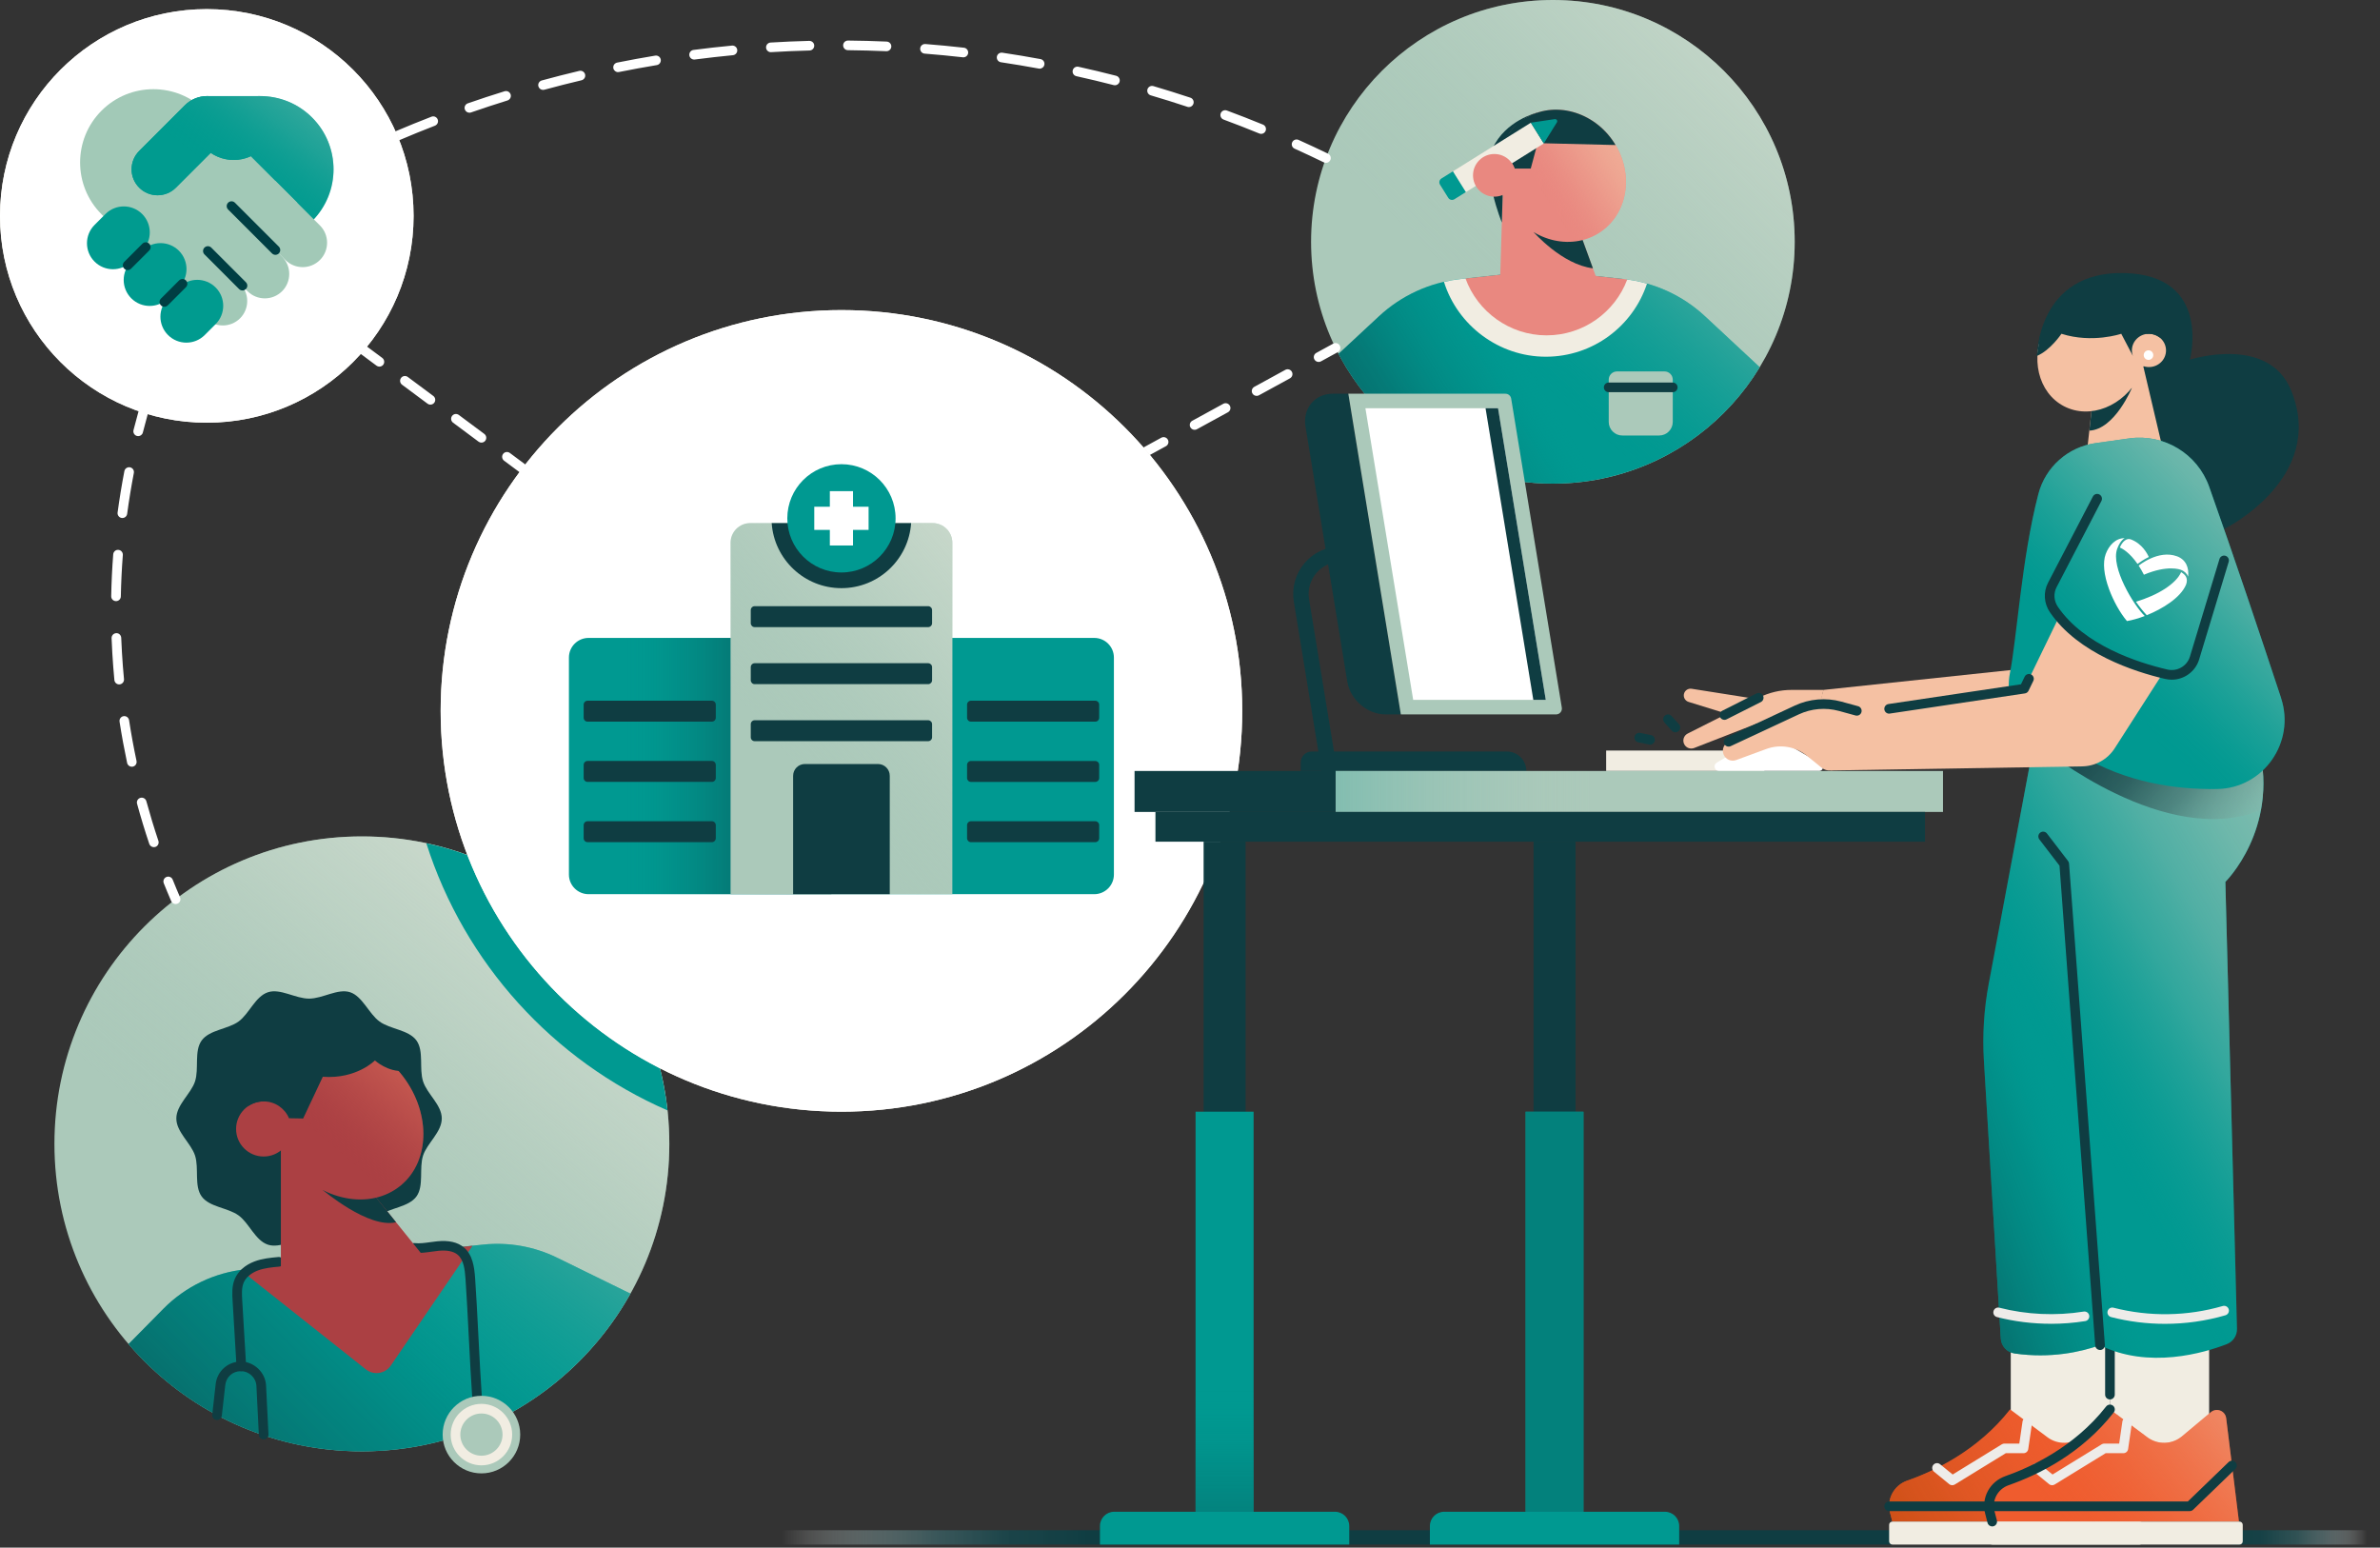 <svg width="426" height="277" viewBox="0 0 426 277" fill="none" xmlns="http://www.w3.org/2000/svg">
<rect x="0" y="0" width="426" height="277" fill="#333333" stroke="none"/>
<g clip-path="url(#clip0_1314_3445)">
<path d="M64.773 259.769C95.165 259.769 119.803 235.131 119.803 204.739C119.803 174.346 95.165 149.708 64.773 149.708C34.38 149.708 9.742 174.346 9.742 204.739C9.742 235.131 34.38 259.769 64.773 259.769Z" fill="#ABC9BA"/>
<path d="M64.773 259.769C95.165 259.769 119.803 235.131 119.803 204.739C119.803 174.346 95.165 149.708 64.773 149.708C34.38 149.708 9.742 174.346 9.742 204.739C9.742 235.131 34.38 259.769 64.773 259.769Z" fill="url(#paint0_linear_1314_3445)"/>
<path d="M79.075 200.19C79.075 202.628 76.447 204.624 75.728 206.821C74.986 209.104 75.918 212.255 74.538 214.153C73.14 216.068 69.845 216.154 67.93 217.546C66.032 218.926 64.939 222.043 62.662 222.785C60.459 223.498 57.757 221.641 55.318 221.641C52.88 221.641 50.177 223.498 47.974 222.785C45.691 222.043 44.604 218.926 42.706 217.546C40.791 216.149 37.49 216.068 36.099 214.153C34.718 212.255 35.65 209.104 34.908 206.821C34.195 204.618 31.561 202.628 31.561 200.19C31.561 197.751 34.189 195.756 34.908 193.559C35.65 191.276 34.718 188.124 36.099 186.227C37.496 184.311 40.791 184.225 42.706 182.834C44.604 181.453 45.697 178.336 47.974 177.594C50.177 176.881 52.88 178.739 55.318 178.739C57.757 178.739 60.459 176.881 62.662 177.594C64.865 178.308 66.032 181.453 67.93 182.834C69.845 184.231 73.146 184.311 74.538 186.227C75.918 188.124 74.986 191.276 75.728 193.559C76.47 195.842 79.075 197.751 79.075 200.19Z" fill="#0F3D42"/>
<path d="M277.954 86.563C301.858 86.563 321.235 67.185 321.235 43.282C321.235 19.378 301.858 0 277.954 0C254.05 0 234.672 19.378 234.672 43.282C234.672 67.185 254.05 86.563 277.954 86.563Z" fill="#ABC9BA"/>
<path d="M277.954 86.563C301.858 86.563 321.235 67.185 321.235 43.282C321.235 19.378 301.858 0 277.954 0C254.05 0 234.672 19.378 234.672 43.282C234.672 67.185 254.05 86.563 277.954 86.563Z" fill="url(#paint1_linear_1314_3445)"/>
<path d="M237.341 29.151C237.214 29.151 237.088 29.123 236.961 29.065C235.247 28.231 233.482 27.403 231.722 26.61C231.285 26.414 231.095 25.902 231.291 25.471C231.486 25.034 231.998 24.844 232.43 25.04C234.207 25.839 235.984 26.673 237.715 27.512C238.14 27.72 238.318 28.237 238.111 28.663C237.962 28.967 237.657 29.146 237.335 29.146L237.341 29.151ZM71.145 25.155C70.811 25.155 70.489 24.959 70.351 24.631C70.161 24.194 70.368 23.688 70.805 23.498C72.933 22.59 75.09 21.715 77.229 20.887C77.672 20.715 78.172 20.933 78.345 21.382C78.517 21.825 78.293 22.325 77.85 22.498C75.734 23.314 73.589 24.188 71.484 25.086C71.375 25.132 71.26 25.155 71.145 25.155ZM225.735 23.958C225.626 23.958 225.517 23.935 225.408 23.895C223.291 23.027 221.135 22.187 219.007 21.399C218.558 21.232 218.334 20.738 218.495 20.289C218.662 19.841 219.156 19.611 219.605 19.783C221.756 20.577 223.93 21.428 226.063 22.302C226.506 22.48 226.713 22.986 226.535 23.429C226.397 23.763 226.075 23.964 225.735 23.964V23.958ZM84.021 20.174C83.665 20.174 83.331 19.95 83.204 19.593C83.049 19.145 83.285 18.65 83.734 18.495C85.902 17.742 88.116 17.011 90.318 16.333C90.773 16.195 91.256 16.448 91.4 16.902C91.543 17.356 91.284 17.839 90.83 17.983C88.651 18.662 86.454 19.381 84.303 20.128C84.211 20.163 84.113 20.174 84.021 20.174ZM212.796 19.162C212.704 19.162 212.612 19.151 212.526 19.116C210.357 18.397 208.149 17.701 205.969 17.063C205.515 16.931 205.251 16.448 205.383 15.993C205.515 15.539 205.998 15.274 206.453 15.412C208.649 16.057 210.875 16.758 213.066 17.483C213.52 17.632 213.762 18.121 213.612 18.576C213.492 18.938 213.158 19.168 212.796 19.168V19.162ZM97.202 16.091C96.823 16.091 96.478 15.838 96.368 15.459C96.242 14.998 96.512 14.527 96.972 14.4C99.192 13.796 101.452 13.216 103.689 12.687C104.155 12.577 104.615 12.865 104.73 13.325C104.839 13.791 104.552 14.251 104.092 14.366C101.878 14.889 99.635 15.464 97.432 16.062C97.358 16.085 97.277 16.091 97.202 16.091ZM199.557 15.263C199.488 15.263 199.413 15.257 199.344 15.234C197.13 14.665 194.882 14.124 192.662 13.636C192.196 13.532 191.903 13.072 192.006 12.606C192.11 12.14 192.57 11.847 193.036 11.95C195.279 12.445 197.544 12.986 199.776 13.561C200.236 13.681 200.518 14.147 200.397 14.613C200.299 15.004 199.948 15.263 199.563 15.263H199.557ZM110.631 12.911C110.228 12.911 109.866 12.629 109.785 12.221C109.693 11.755 109.992 11.301 110.464 11.203C112.724 10.748 115.019 10.329 117.279 9.955C117.75 9.88 118.193 10.196 118.268 10.662C118.343 11.128 118.026 11.577 117.56 11.651C115.312 12.025 113.04 12.439 110.803 12.888C110.746 12.899 110.688 12.905 110.631 12.905V12.911ZM186.083 12.29C186.031 12.29 185.979 12.29 185.928 12.273C183.69 11.858 181.413 11.479 179.153 11.14C178.681 11.071 178.359 10.628 178.428 10.156C178.497 9.685 178.94 9.363 179.406 9.432C181.683 9.771 183.984 10.156 186.244 10.576C186.71 10.662 187.02 11.111 186.934 11.582C186.859 11.996 186.497 12.29 186.089 12.29H186.083ZM124.243 10.656C123.817 10.656 123.444 10.34 123.386 9.903C123.323 9.432 123.656 9 124.128 8.937C126.411 8.638 128.729 8.379 131.018 8.161C131.495 8.115 131.915 8.465 131.961 8.937C132.007 9.414 131.656 9.834 131.184 9.88C128.919 10.099 126.624 10.357 124.358 10.651C124.318 10.651 124.283 10.656 124.243 10.656ZM172.436 10.254C172.401 10.254 172.373 10.254 172.338 10.254C170.066 9.995 167.766 9.777 165.5 9.598C165.023 9.564 164.672 9.144 164.707 8.672C164.741 8.195 165.161 7.844 165.632 7.879C167.916 8.057 170.239 8.281 172.534 8.54C173.005 8.592 173.344 9.023 173.293 9.495C173.241 9.932 172.867 10.26 172.436 10.26V10.254ZM137.982 9.34C137.528 9.34 137.148 8.989 137.119 8.529C137.091 8.051 137.453 7.643 137.93 7.614C140.225 7.476 142.56 7.373 144.854 7.315C145.337 7.315 145.729 7.678 145.74 8.155C145.752 8.632 145.378 9.029 144.9 9.04C142.623 9.098 140.311 9.196 138.034 9.334C138.017 9.334 137.999 9.334 137.982 9.334V9.34ZM158.68 9.167C158.68 9.167 158.657 9.167 158.639 9.167C156.368 9.069 154.056 9.006 151.773 8.983C151.295 8.983 150.916 8.592 150.916 8.115C150.916 7.643 151.307 7.258 151.779 7.258H151.784C154.09 7.281 156.42 7.338 158.714 7.442C159.191 7.465 159.56 7.867 159.537 8.345C159.514 8.805 159.134 9.167 158.674 9.167H158.68Z" fill="white"/>
<path d="M314.973 65.716C307.381 78.218 293.637 86.563 277.954 86.563C261.288 86.563 246.818 77.143 239.589 63.341L246.836 56.601C250.844 52.874 255.945 50.533 261.391 49.947L271.289 48.866H280.72L290.617 49.947C296.064 50.539 301.165 52.874 305.173 56.601L314.967 65.716H314.973Z" fill="#009991"/>
<path d="M314.973 65.716C307.381 78.218 293.637 86.563 277.954 86.563C261.288 86.563 246.818 77.143 239.589 63.341L246.836 56.601C250.844 52.874 255.945 50.533 261.391 49.947L271.289 48.866H280.72L290.617 49.947C296.064 50.539 301.165 52.874 305.173 56.601L314.967 65.716H314.973Z" fill="url(#paint2_linear_1314_3445)"/>
<path d="M314.973 65.716C307.381 78.218 293.637 86.563 277.954 86.563C261.288 86.563 246.818 77.143 239.589 63.341L246.836 56.601C250.844 52.874 255.945 50.533 261.391 49.947L271.289 48.866H280.72L290.617 49.947C296.064 50.539 301.165 52.874 305.173 56.601L314.967 65.716H314.973Z" fill="url(#paint3_linear_1314_3445)"/>
<path d="M112.833 231.544C103.425 248.377 85.43 259.764 64.767 259.764C48.06 259.764 33.097 252.322 23.009 240.579L29.255 234.247C33.194 230.261 38.387 227.766 43.954 227.19L86.557 222.756C91.054 222.296 95.609 223.107 99.675 225.091L112.827 231.532L112.833 231.544Z" fill="#009991"/>
<path d="M112.833 231.544C103.425 248.377 85.43 259.764 64.767 259.764C48.06 259.764 33.097 252.322 23.009 240.579L29.255 234.247C33.194 230.261 38.387 227.766 43.954 227.19L86.557 222.756C91.054 222.296 95.609 223.107 99.675 225.091L112.827 231.532L112.833 231.544Z" fill="url(#paint4_linear_1314_3445)"/>
<path d="M112.833 231.544C103.425 248.377 85.43 259.764 64.767 259.764C48.06 259.764 33.097 252.322 23.009 240.579L29.255 234.247C33.194 230.261 38.387 227.766 43.954 227.19L86.557 222.756C91.054 222.296 95.609 223.107 99.675 225.091L112.827 231.532L112.833 231.544Z" fill="url(#paint5_linear_1314_3445)"/>
<path d="M205.251 81.623C204.946 81.623 204.653 81.462 204.492 81.174C204.261 80.754 204.417 80.231 204.837 80.001L207.862 78.345C208.281 78.115 208.805 78.27 209.035 78.69C209.265 79.11 209.11 79.633 208.69 79.863L205.665 81.519C205.532 81.588 205.389 81.623 205.251 81.623Z" fill="white"/>
<path d="M213.825 76.93C213.52 76.93 213.227 76.769 213.066 76.482C212.836 76.062 212.991 75.538 213.411 75.308L218.961 72.272C219.381 72.042 219.904 72.197 220.134 72.617C220.364 73.037 220.209 73.56 219.789 73.79L214.239 76.827C214.107 76.901 213.963 76.93 213.825 76.93ZM224.925 70.857C224.62 70.857 224.326 70.696 224.165 70.409C223.935 69.989 224.091 69.466 224.51 69.236L230.06 66.199C230.48 65.969 231.003 66.124 231.233 66.544C231.463 66.964 231.308 67.487 230.888 67.717L225.339 70.754C225.206 70.829 225.063 70.857 224.925 70.857Z" fill="white"/>
<path d="M236.024 64.784C235.719 64.784 235.426 64.623 235.265 64.336C235.035 63.916 235.19 63.392 235.61 63.162L238.635 61.506C239.055 61.276 239.578 61.431 239.808 61.851C240.038 62.271 239.883 62.794 239.463 63.024L236.438 64.681C236.306 64.75 236.162 64.784 236.024 64.784Z" fill="white"/>
<path d="M268.965 34.902L268.505 50.2L286.586 52.052L281.606 38.382L268.965 34.902Z" fill="#E98880"/>
<path d="M285.12 48.02C279.593 47.37 274.498 41.533 274.498 41.533L282.135 39.837L285.12 48.02Z" fill="#0F3D42"/>
<path d="M268.816 39.837C268.816 39.837 265.181 30.894 267.154 26.569C269.46 21.52 275.113 20.174 275.113 20.174L268.965 34.902L268.816 39.837Z" fill="#0F3D42"/>
<path d="M286.646 41.401C291.622 37.86 292.489 30.54 288.583 25.051C284.677 19.563 277.476 17.984 272.5 21.526C267.524 25.067 266.657 32.388 270.563 37.876C274.469 43.365 281.67 44.943 286.646 41.401Z" fill="#E98880"/>
<path d="M294.798 50.763C292.297 58.366 285.125 63.847 276.689 63.847C268.252 63.847 260.874 58.211 258.458 50.447C259.424 50.223 260.408 50.056 261.403 49.947L262.323 49.849L270.846 51.557L279.811 52.983L290.629 49.953C292.049 50.102 293.441 50.378 294.804 50.769L294.798 50.763Z" fill="#F1EDE2"/>
<path d="M286.646 41.401C291.622 37.86 292.489 30.54 288.583 25.051C284.677 19.563 277.476 17.984 272.5 21.526C267.524 25.067 266.657 32.388 270.563 37.876C274.469 43.365 281.67 44.943 286.646 41.401Z" fill="url(#paint6_linear_1314_3445)"/>
<path d="M289.174 25.96L275.216 25.615L273.991 30.169H271.105C270.69 28.945 269.678 28.001 268.419 27.691C268.988 25.235 270.368 23.032 272.496 21.52C277.471 17.983 284.671 19.553 288.582 25.045C288.794 25.35 288.996 25.649 289.18 25.965L289.174 25.96Z" fill="#0F3D42"/>
<path d="M268.413 27.685L267.901 26.604L271.812 21.767L274.492 20.404L271.197 25.793L268.413 27.685Z" fill="#0F3D42"/>
<path d="M291.262 50.027C289.07 55.864 283.429 60.022 276.815 60.022C270.202 60.022 264.456 55.778 262.311 49.843L271.294 48.86H280.726L290.623 49.941C290.836 49.964 291.049 49.987 291.256 50.022L291.262 50.027Z" fill="#E98880"/>
<path d="M274.011 21.96L260.054 30.674L262.375 34.391L276.331 25.677L274.011 21.96Z" fill="#F1EDE2"/>
<path d="M276.326 25.672L278.673 21.899C278.845 21.623 278.615 21.273 278.293 21.319L274.009 21.957L276.326 25.672Z" fill="#009991"/>
<path d="M262.369 34.383L260.325 35.66C259.949 35.894 259.458 35.781 259.223 35.405L257.752 33.049C257.518 32.673 257.631 32.182 258.007 31.947L260.051 30.671L262.372 34.388L262.369 34.383Z" fill="#009991"/>
<path d="M37.013 75.659C57.455 75.659 74.026 59.088 74.026 38.646C74.026 18.205 57.455 1.633 37.013 1.633C16.571 1.633 0 18.205 0 38.646C0 59.088 16.571 75.659 37.013 75.659Z" fill="#F1EDE2"/>
<path d="M37.013 75.659C57.455 75.659 74.026 59.088 74.026 38.646C74.026 18.205 57.455 1.633 37.013 1.633C16.571 1.633 0 18.205 0 38.646C0 59.088 16.571 75.659 37.013 75.659Z" fill="white"/>
<path d="M119.476 198.746C99.019 189.832 83.141 172.401 76.309 150.933C99.255 155.827 116.905 175.024 119.476 198.746Z" fill="#009991"/>
<path d="M150.611 198.976C190.23 198.976 222.348 166.859 222.348 127.239C222.348 87.62 190.23 55.502 150.611 55.502C110.992 55.502 78.874 87.62 78.874 127.239C78.874 166.859 110.992 198.976 150.611 198.976Z" fill="#F1EDE2"/>
<path d="M150.611 198.976C190.23 198.976 222.348 166.859 222.348 127.239C222.348 87.62 190.23 55.502 150.611 55.502C110.992 55.502 78.874 87.62 78.874 127.239C78.874 166.859 110.992 198.976 150.611 198.976Z" fill="white"/>
<path d="M31.44 161.814C31.107 161.814 30.791 161.618 30.647 161.291C30.187 160.232 29.738 159.151 29.312 158.087C29.134 157.644 29.353 157.144 29.79 156.966C30.233 156.788 30.733 157 30.911 157.443C31.331 158.496 31.78 159.56 32.228 160.606C32.418 161.043 32.217 161.549 31.78 161.739C31.67 161.785 31.55 161.808 31.44 161.808V161.814Z" fill="white"/>
<path d="M27.535 151.629C27.173 151.629 26.84 151.399 26.719 151.042C25.925 148.679 25.189 146.263 24.534 143.86C24.407 143.399 24.677 142.928 25.137 142.801C25.597 142.675 26.069 142.945 26.195 143.405C26.845 145.775 27.57 148.161 28.352 150.496C28.502 150.95 28.26 151.439 27.811 151.589C27.72 151.618 27.628 151.635 27.535 151.635V151.629ZM23.602 137.24C23.205 137.24 22.843 136.964 22.756 136.556C22.239 134.117 21.779 131.633 21.399 129.166C21.324 128.694 21.652 128.257 22.118 128.182C22.59 128.113 23.027 128.436 23.102 128.901C23.475 131.334 23.924 133.784 24.436 136.194C24.534 136.659 24.24 137.119 23.774 137.217C23.711 137.229 23.654 137.234 23.596 137.234L23.602 137.24ZM21.33 122.501C20.893 122.501 20.514 122.167 20.473 121.718C20.324 120.131 20.197 118.527 20.105 116.939C20.053 116.025 20.008 115.122 19.973 114.225C19.956 113.748 20.324 113.351 20.801 113.328C21.273 113.293 21.675 113.679 21.698 114.156C21.733 115.042 21.773 115.933 21.831 116.836C21.922 118.4 22.043 119.987 22.193 121.552C22.239 122.023 21.888 122.449 21.416 122.495C21.388 122.495 21.359 122.495 21.336 122.495L21.33 122.501ZM20.767 107.594H20.749C20.272 107.583 19.892 107.192 19.904 106.714C19.95 104.224 20.071 101.699 20.266 99.215C20.301 98.738 20.721 98.37 21.192 98.421C21.669 98.456 22.02 98.87 21.986 99.347C21.796 101.803 21.675 104.293 21.629 106.749C21.618 107.22 21.238 107.594 20.767 107.594ZM21.905 92.716C21.865 92.716 21.831 92.716 21.79 92.711C21.319 92.647 20.985 92.21 21.048 91.739C21.382 89.266 21.79 86.776 22.262 84.326C22.354 83.86 22.802 83.555 23.274 83.641C23.74 83.734 24.05 84.182 23.958 84.654C23.492 87.069 23.09 89.531 22.762 91.969C22.705 92.4 22.331 92.716 21.911 92.716H21.905Z" fill="white"/>
<path d="M24.735 78.063C24.666 78.063 24.591 78.057 24.522 78.034C24.062 77.919 23.78 77.448 23.895 76.988C24.177 75.872 24.482 74.745 24.792 73.635C24.919 73.175 25.396 72.91 25.856 73.037C26.316 73.163 26.581 73.641 26.454 74.101C26.144 75.199 25.85 76.309 25.569 77.413C25.471 77.804 25.12 78.063 24.735 78.063Z" fill="white"/>
<path d="M67.907 65.624C67.729 65.624 67.545 65.566 67.395 65.451L64.629 63.392C64.249 63.105 64.169 62.57 64.451 62.185C64.732 61.8 65.273 61.725 65.658 62.007L68.424 64.065C68.804 64.353 68.885 64.888 68.603 65.273C68.436 65.503 68.171 65.618 67.913 65.618L67.907 65.624Z" fill="white"/>
<path d="M86.172 79.225C85.994 79.225 85.81 79.167 85.66 79.052L81.094 75.653C80.714 75.366 80.634 74.831 80.916 74.446C81.197 74.061 81.738 73.986 82.123 74.267L86.689 77.666C87.069 77.954 87.15 78.489 86.868 78.874C86.701 79.104 86.436 79.219 86.178 79.219L86.172 79.225ZM77.039 72.427C76.861 72.427 76.677 72.37 76.528 72.255L71.961 68.856C71.582 68.568 71.501 68.034 71.783 67.648C72.065 67.263 72.606 67.188 72.991 67.47L77.557 70.869C77.937 71.156 78.017 71.691 77.735 72.076C77.569 72.306 77.304 72.421 77.045 72.421L77.039 72.427Z" fill="white"/>
<path d="M93.504 84.688C93.326 84.688 93.142 84.631 92.993 84.516L90.226 82.457C89.847 82.169 89.766 81.635 90.048 81.249C90.33 80.864 90.87 80.789 91.256 81.071L94.022 83.13C94.401 83.417 94.482 83.952 94.2 84.337C94.033 84.567 93.769 84.682 93.51 84.682L93.504 84.688Z" fill="white"/>
<path d="M289.415 66.481H297.938C298.749 66.481 299.411 67.142 299.411 67.953V75.515C299.411 76.861 298.318 77.948 296.978 77.948H290.382C289.036 77.948 287.949 76.855 287.949 75.515V67.953C287.949 67.142 288.61 66.481 289.421 66.481H289.415Z" fill="#ABC9BA"/>
<path d="M299.411 70.196H287.943C287.466 70.196 287.081 69.811 287.081 69.333C287.081 68.856 287.466 68.471 287.943 68.471H299.411C299.888 68.471 300.273 68.856 300.273 69.333C300.273 69.811 299.888 70.196 299.411 70.196Z" fill="#0F3D42"/>
<path d="M267.476 35.201C269.585 35.201 271.294 33.492 271.294 31.383C271.294 29.274 269.585 27.564 267.476 27.564C265.367 27.564 263.657 29.274 263.657 31.383C263.657 33.492 265.367 35.201 267.476 35.201Z" fill="#E98880"/>
<path d="M84.579 222.975L69.954 244.414C68.942 245.898 66.889 246.209 65.48 245.093L43.04 227.311H43.063C43.362 227.265 43.661 227.231 43.96 227.196L84.579 222.975Z" fill="#AB4043"/>
<path d="M43.201 245.421C42.747 245.421 42.367 245.07 42.338 244.61L41.631 232.78C41.562 231.636 41.476 230.21 42.022 228.921C42.603 227.535 43.857 226.426 45.536 225.787C46.945 225.252 48.411 225.12 49.826 224.988C50.298 224.948 50.717 225.293 50.763 225.77C50.809 226.247 50.459 226.667 49.981 226.707C48.682 226.828 47.336 226.949 46.145 227.403C44.926 227.863 44 228.663 43.609 229.589C43.224 230.509 43.293 231.659 43.35 232.677L44.058 244.506C44.087 244.984 43.724 245.392 43.247 245.421C43.23 245.421 43.212 245.421 43.195 245.421H43.201Z" fill="#0F3D42"/>
<path d="M85.367 250.689C84.918 250.689 84.539 250.344 84.51 249.889C84.309 247.123 84.107 243.178 83.912 239.359C83.716 235.546 83.515 231.607 83.319 228.852C83.199 227.179 82.992 225.477 81.91 224.574C81.18 223.964 80.018 223.723 78.471 223.878C78.069 223.918 77.66 223.976 77.258 224.033C76.217 224.177 75.142 224.332 74.037 224.211C73.566 224.16 73.221 223.734 73.273 223.262C73.324 222.791 73.756 222.446 74.222 222.498C75.119 222.595 76.039 222.469 77.016 222.331C77.448 222.268 77.873 222.21 78.305 222.17C80.329 221.974 81.916 222.337 83.015 223.257C84.613 224.591 84.895 226.788 85.039 228.737C85.24 231.504 85.442 235.454 85.637 239.279C85.833 243.086 86.034 247.025 86.229 249.774C86.264 250.252 85.907 250.66 85.43 250.694C85.407 250.694 85.39 250.694 85.367 250.694V250.689Z" fill="#0F3D42"/>
<path d="M50.275 205.912V226.627L65.135 236.559L76.367 225.557L65.135 211.628L50.275 205.912Z" fill="#AB4043"/>
<path d="M70.892 218.765C65.975 219.956 57.785 213.003 57.785 213.003L63.387 210.956L65.141 211.634L70.897 218.771L70.892 218.765Z" fill="#0F3D42"/>
<path d="M71.727 212.187C77.161 207.694 77.125 198.682 71.648 192.058C66.171 185.435 57.326 183.709 51.892 188.202C46.458 192.696 46.493 201.708 51.971 208.331C57.448 214.954 66.293 216.681 71.727 212.187Z" fill="#AB4043"/>
<path d="M71.727 212.187C77.161 207.694 77.125 198.682 71.648 192.058C66.171 185.435 57.326 183.709 51.892 188.202C46.458 192.696 46.493 201.708 51.971 208.331C57.448 214.954 66.293 216.681 71.727 212.187Z" fill="url(#paint7_linear_1314_3445)"/>
<path d="M47.192 206.999C49.917 206.999 52.126 204.79 52.126 202.065C52.126 199.339 49.917 197.13 47.192 197.13C44.467 197.13 42.258 199.339 42.258 202.065C42.258 204.79 44.467 206.999 47.192 206.999Z" fill="#AB4043"/>
<path d="M44.432 197.976C45.219 197.447 46.169 197.136 47.186 197.136C49.228 197.136 50.982 198.378 51.73 200.15L54.26 200.196L57.78 192.725C63.806 193.179 67.108 189.804 67.108 189.804C67.108 189.804 69.414 191.943 72.364 191.684L67.43 185.002L54.191 183.121L45.559 189.154L44.426 197.976H44.432Z" fill="#0F3D42"/>
<path d="M195.865 114.179H105.346C103.405 114.179 101.832 115.752 101.832 117.693V156.529C101.832 158.469 103.405 160.043 105.346 160.043H195.865C197.806 160.043 199.379 158.469 199.379 156.529V117.693C199.379 115.752 197.806 114.179 195.865 114.179Z" fill="#009991"/>
<path d="M105.351 114.179H148.811V160.043H105.351C103.413 160.043 101.837 158.467 101.837 156.529V117.693C101.837 115.755 103.413 114.179 105.351 114.179Z" fill="url(#paint8_linear_1314_3445)"/>
<path d="M134.278 93.631H166.944C168.882 93.631 170.458 95.207 170.458 97.145V160.043H130.765V97.145C130.765 95.207 132.34 93.631 134.278 93.631Z" fill="#ABC9BA"/>
<path d="M134.278 93.631H166.944C168.882 93.631 170.458 95.207 170.458 97.145V160.043H130.765V97.145C130.765 95.207 132.34 93.631 134.278 93.631Z" fill="url(#paint9_linear_1314_3445)"/>
<path d="M238.088 138.862L232.947 107.473C232.234 103.12 235.593 99.163 240.009 99.163" stroke="#0F3D42" stroke-width="2.76" stroke-miterlimit="10"/>
<path d="M137.671 276.453H207.574V273.888H137.671V276.453Z" fill="url(#paint10_linear_1314_3445)"/>
<path d="M426 273.888H399.511V276.453H426V273.888Z" fill="url(#paint11_linear_1314_3445)"/>
<path d="M338.712 273.888H207.568V276.453H338.712V273.888Z" fill="#0F3D42"/>
<path d="M315.375 125.267L302.781 123.277C302.194 123.185 301.625 123.536 301.441 124.105C301.239 124.743 301.59 125.428 302.234 125.629L311.206 128.407L315.375 125.267Z" fill="#F5C1A3"/>
<path d="M326.377 123.484H320.677C318.636 123.484 316.623 123.961 314.8 124.881L302.085 131.294C301.366 131.656 301.09 132.547 301.487 133.249C301.832 133.87 302.579 134.14 303.241 133.882L314.53 129.482L324.617 131.196L326.382 123.484H326.377Z" fill="#F5C1A3"/>
<path d="M363.907 119.504L326.377 123.484L323.818 132.772L365.644 128.827L363.907 119.504Z" fill="#F5C1A3"/>
<path d="M315.806 134.336H287.489V137.994H315.806V134.336Z" fill="#F1EDE2"/>
<path d="M234.77 134.514H269.724C271.645 134.514 273.204 136.073 273.204 137.993H232.821V136.464C232.821 135.388 233.695 134.514 234.77 134.514Z" fill="#0F3D42"/>
<path d="M377.663 238.163H359.91V261.086H377.663V238.163Z" fill="#F1EDE2"/>
<path d="M382.874 272.347H338.712L338.293 270.725C337.666 268.31 339.011 265.837 341.364 265.014C346.148 263.347 354.01 259.66 359.79 252.264L366.484 257.256C368.341 258.636 370.9 258.567 372.677 257.084L377.853 252.759C378.871 251.908 380.424 252.523 380.585 253.84L382.874 272.347Z" fill="#EF5C2E"/>
<path d="M382.874 272.347H338.712L338.293 270.725C337.666 268.31 339.011 265.837 341.364 265.014C346.148 263.347 354.01 259.66 359.79 252.264L366.484 257.256C368.341 258.636 370.9 258.567 372.677 257.084L377.853 252.759C378.871 251.908 380.424 252.523 380.585 253.84L382.874 272.347Z" fill="url(#paint12_linear_1314_3445)"/>
<path d="M382.983 272.347H338.712C338.395 272.347 338.137 272.604 338.137 272.922V275.878C338.137 276.195 338.395 276.453 338.712 276.453H382.983C383.301 276.453 383.558 276.195 383.558 275.878V272.922C383.558 272.604 383.301 272.347 382.983 272.347Z" fill="#F1EDE2"/>
<path d="M374.081 270.466H338.143C337.666 270.466 337.28 270.081 337.28 269.603C337.28 269.126 337.666 268.741 338.143 268.741H373.73L381.034 261.684C381.379 261.351 381.925 261.362 382.253 261.707C382.58 262.052 382.575 262.599 382.23 262.927L374.673 270.225C374.512 270.38 374.299 270.466 374.075 270.466H374.081Z" fill="#0F3D42"/>
<path d="M349.444 265.837C349.248 265.837 349.058 265.773 348.897 265.641L346.166 263.41C345.798 263.111 345.74 262.564 346.045 262.196C346.344 261.828 346.89 261.771 347.258 262.076L349.513 263.916L358.323 258.504C358.461 258.424 358.616 258.378 358.772 258.378H361.44L362.015 254.438C362.084 253.967 362.521 253.645 362.993 253.708C363.464 253.777 363.792 254.214 363.723 254.686L363.039 259.367C362.976 259.792 362.613 260.103 362.188 260.103H359.019L349.898 265.704C349.76 265.791 349.605 265.831 349.449 265.831L349.444 265.837Z" fill="#EEECE9"/>
<path d="M325.618 137.993H307.698C306.875 137.993 306.582 136.907 307.289 136.492L313.633 132.783C315.358 131.777 317.491 131.777 319.217 132.783L325.963 136.734C326.561 137.085 326.313 137.999 325.618 137.999V137.993Z" fill="white"/>
<path d="M332.352 127.234L329.367 126.417C326.785 125.71 324.042 125.945 321.615 127.073L309.4 132.772C308.549 133.168 308.158 134.158 308.503 135.026C308.854 135.917 309.86 136.372 310.763 136.038L316.163 134.054C318.619 133.151 321.373 133.606 323.403 135.256L326.066 137.418C326.52 137.786 327.107 137.959 327.688 137.901L333.479 137.114L332.358 127.234H332.352Z" fill="#F5C1A3"/>
<path d="M395.417 238.163H377.663V261.086H395.417V238.163Z" fill="#F1EDE2"/>
<path d="M377.663 250.482C377.186 250.482 376.801 250.096 376.801 249.619V238.157C376.801 237.68 377.186 237.295 377.663 237.295C378.141 237.295 378.526 237.68 378.526 238.157V249.619C378.526 250.096 378.141 250.482 377.663 250.482Z" fill="#0F3D42"/>
<path d="M364.586 63.709C364.586 63.709 364.672 48.434 380.332 48.877C395.992 49.32 391.972 64.376 391.972 64.376C391.972 64.376 406.01 59.861 410.099 69.885C416.511 85.608 398.085 94.706 398.085 94.706L385.191 81.933L381.586 65.699L364.58 63.709H364.586Z" fill="#0F3D42"/>
<path d="M383.662 65.699L387.106 80.317L373.563 80.76L374.523 72.088L383.662 65.699Z" fill="#F5C1A3"/>
<path d="M381.591 69.425C381.591 69.425 378.543 76.85 373.977 77.08L374.523 72.088L375.748 71.231L381.591 69.425Z" fill="#0F3D42"/>
<path d="M404.342 133.744L365.702 124.145L355.959 176.111C355.114 180.631 354.827 185.237 355.103 189.832L358.122 239.572C358.202 240.935 359.237 242.057 360.589 242.252C367.093 243.184 372.476 241.97 375.886 240.768C384.616 245.099 394.525 242.149 398.574 240.584C399.707 240.147 400.431 239.043 400.403 237.83L398.321 157.846C398.321 157.846 407.873 148.466 404.348 133.749L404.342 133.744Z" fill="#009991"/>
<path d="M404.342 133.744L365.702 124.145L355.959 176.111C355.114 180.631 354.827 185.237 355.103 189.832L358.122 239.572C358.202 240.935 359.237 242.057 360.589 242.252C367.093 243.184 372.476 241.97 375.886 240.768C384.616 245.099 394.525 242.149 398.574 240.584C399.707 240.147 400.431 239.043 400.403 237.83L398.321 157.846C398.321 157.846 407.873 148.466 404.348 133.749L404.342 133.744Z" fill="url(#paint13_linear_1314_3445)"/>
<path d="M404.342 133.744L365.702 124.145L355.959 176.111C355.114 180.631 354.827 185.237 355.103 189.832L358.122 239.572C358.202 240.935 359.237 242.057 360.589 242.252C367.093 243.184 372.476 241.97 375.886 240.768C384.616 245.099 394.525 242.149 398.574 240.584C399.707 240.147 400.431 239.043 400.403 237.83L398.321 157.846C398.321 157.846 407.873 148.466 404.348 133.749L404.342 133.744Z" fill="url(#paint14_linear_1314_3445)"/>
<path d="M404.687 144.975C387.768 152.003 365.702 133.985 365.702 133.985L368.123 127.625L380.947 127.935L404.342 133.744C405.348 137.953 405.285 141.732 404.681 144.975H404.687Z" fill="url(#paint15_linear_1314_3445)"/>
<path d="M375.881 241.625C375.432 241.625 375.053 241.28 375.024 240.826L368.635 154.947L365.023 150.237C364.735 149.858 364.804 149.317 365.184 149.03C365.564 148.742 366.104 148.811 366.392 149.191L370.164 154.108C370.268 154.24 370.325 154.401 370.343 154.568L376.755 240.705C376.789 241.182 376.433 241.596 375.961 241.631C375.938 241.631 375.915 241.631 375.898 241.631L375.881 241.625Z" fill="#0F3D42"/>
<path d="M408.299 124.945C404.773 114.271 399.77 99.324 395.417 87.109C393.312 81.203 387.336 77.597 381.125 78.466L375.087 79.311C370.147 80.001 366.11 83.596 364.85 88.421C361.837 99.974 360.974 114.443 359.761 120.465C358.254 127.941 365.161 136.947 365.161 136.947C367.714 136.843 370.187 136.228 372.447 135.187C380.596 140.081 389.482 141.341 396.843 141.22C405.153 141.087 410.898 132.835 408.287 124.945H408.299Z" fill="#009991"/>
<path d="M408.299 124.945C404.773 114.271 399.77 99.324 395.417 87.109C393.312 81.203 387.336 77.597 381.125 78.466L375.087 79.311C370.147 80.001 366.11 83.596 364.85 88.421C361.837 99.974 360.974 114.443 359.761 120.465C358.254 127.941 365.161 136.947 365.161 136.947C367.714 136.843 370.187 136.228 372.447 135.187C380.596 140.081 389.482 141.341 396.843 141.22C405.153 141.087 410.898 132.835 408.287 124.945H408.299Z" fill="url(#paint16_linear_1314_3445)"/>
<path d="M382.942 67.328C385.743 61.936 384.239 55.605 379.583 53.186C374.927 50.767 368.881 53.177 366.08 58.569C363.28 63.961 364.784 70.293 369.44 72.712C374.096 75.13 380.141 72.72 382.942 67.328Z" fill="#F5C1A3"/>
<path d="M384.645 65.699C386.332 65.699 387.699 64.368 387.699 62.725C387.699 61.083 386.332 59.752 384.645 59.752C382.959 59.752 381.591 61.083 381.591 62.725C381.591 64.368 382.959 65.699 384.645 65.699Z" fill="#F5C1A3"/>
<path d="M386.583 60.425C386.054 59.999 385.381 59.746 384.645 59.746C382.96 59.746 381.591 61.081 381.591 62.72C381.591 63.065 381.649 63.398 381.764 63.703L379.688 59.741C379.688 59.741 374.523 61.506 368.98 59.741C368.98 59.741 367.001 62.714 364.586 63.703L365.144 60.235L367.513 55.117L373.563 51.373L380.338 50.861L387.699 56.371L386.583 60.425Z" fill="#0F3D42"/>
<path d="M347.782 137.994H239.055V145.326H347.782V137.994Z" fill="#ABC9BA"/>
<path d="M347.782 137.994H239.055V145.326H347.782V137.994Z" fill="url(#paint17_linear_1314_3445)"/>
<path d="M344.567 145.326H206.815V150.651H344.567V145.326Z" fill="#0F3D42"/>
<path d="M222.952 150.646H215.436V202.634H222.952V150.646Z" fill="#0F3D42"/>
<path d="M224.384 198.976H213.998V270.587H224.384V198.976Z" fill="#009991"/>
<path d="M224.384 198.976H213.998V270.587H224.384V198.976Z" fill="url(#paint18_linear_1314_3445)"/>
<path d="M199.436 270.581H238.951C240.36 270.581 241.504 271.726 241.504 273.135V276.453H196.883V273.135C196.883 271.726 198.027 270.581 199.436 270.581Z" fill="#009991"/>
<path d="M282.008 150.646H274.492V202.634H282.008V150.646Z" fill="#0F3D42"/>
<path d="M283.44 198.976H273.054V270.587H283.44V198.976Z" fill="#009991"/>
<path d="M283.44 198.976H273.054V270.587H283.44V198.976Z" fill="url(#paint19_linear_1314_3445)"/>
<path d="M258.493 270.581H298.007C299.416 270.581 300.561 271.726 300.561 273.135V276.453H255.939V273.135C255.939 271.726 257.084 270.581 258.493 270.581Z" fill="#009991"/>
<path d="M203.077 145.326H239.049V137.993H203.077V145.326Z" fill="#0F3D42"/>
<path d="M384.565 64.416C385.038 64.416 385.421 64.032 385.421 63.559C385.421 63.086 385.038 62.702 384.565 62.702C384.091 62.702 383.708 63.086 383.708 63.559C383.708 64.032 384.091 64.416 384.565 64.416Z" fill="white"/>
<path d="M387.515 236.95C384.271 236.95 381.028 236.547 377.865 235.736C377.405 235.616 377.123 235.15 377.244 234.684C377.364 234.218 377.83 233.942 378.296 234.063C384.72 235.708 391.489 235.604 397.855 233.758C398.309 233.626 398.792 233.89 398.925 234.345C399.057 234.805 398.792 235.282 398.338 235.414C394.813 236.438 391.167 236.95 387.521 236.95H387.515Z" fill="#EEECE9"/>
<path d="M367.099 236.938C363.832 236.938 360.566 236.536 357.437 235.736C356.977 235.616 356.696 235.15 356.816 234.684C356.937 234.218 357.403 233.942 357.869 234.063C362.74 235.311 367.962 235.552 372.965 234.753C373.437 234.678 373.879 235 373.954 235.472C374.029 235.943 373.707 236.386 373.235 236.461C371.211 236.783 369.158 236.944 367.099 236.944V236.938Z" fill="#EEECE9"/>
<path d="M400.753 272.347H356.592L356.172 270.725C355.545 268.31 356.891 265.837 359.243 265.014C364.028 263.347 371.89 259.66 377.669 252.264L384.363 257.256C386.221 258.636 388.78 258.567 390.557 257.084L395.733 252.759C396.751 251.908 398.304 252.523 398.465 253.84L400.753 272.347Z" fill="#EF5C2E"/>
<path d="M400.753 272.347H356.592L356.172 270.725C355.545 268.31 356.891 265.837 359.243 265.014C364.028 263.347 371.89 259.66 377.669 252.264L384.363 257.256C386.221 258.636 388.78 258.567 390.557 257.084L395.733 252.759C396.751 251.908 398.304 252.523 398.465 253.84L400.753 272.347Z" fill="url(#paint20_linear_1314_3445)"/>
<path d="M400.857 272.347H356.586C356.269 272.347 356.011 272.604 356.011 272.922V275.878C356.011 276.195 356.269 276.453 356.586 276.453H400.857C401.175 276.453 401.432 276.195 401.432 275.878V272.922C401.432 272.604 401.175 272.347 400.857 272.347Z" fill="#F1EDE2"/>
<path d="M391.955 270.466H356.017C355.54 270.466 355.154 270.081 355.154 269.603C355.154 269.126 355.54 268.741 356.017 268.741H391.604L398.907 261.684C399.252 261.351 399.799 261.362 400.127 261.707C400.454 262.052 400.449 262.599 400.104 262.927L392.547 270.225C392.386 270.38 392.173 270.466 391.949 270.466H391.955Z" fill="#0F3D42"/>
<path d="M367.318 265.837C367.122 265.837 366.932 265.773 366.771 265.641L364.04 263.41C363.671 263.111 363.614 262.564 363.919 262.196C364.218 261.828 364.764 261.771 365.132 262.076L367.387 263.916L376.197 258.504C376.335 258.424 376.49 258.378 376.646 258.378H379.314L379.889 254.438C379.958 253.967 380.395 253.645 380.867 253.708C381.338 253.777 381.666 254.214 381.597 254.686L380.913 259.367C380.849 259.792 380.487 260.103 380.062 260.103H376.893L367.772 265.704C367.634 265.791 367.479 265.831 367.323 265.831L367.318 265.837Z" fill="#EEECE9"/>
<path d="M250.735 127.866H247.98C244.742 127.866 241.683 125.238 241.154 122L233.672 76.332C233.143 73.094 235.339 70.466 238.577 70.466H241.332L250.735 127.866Z" fill="#0F3D42"/>
<path d="M270.489 71.346L279.553 126.658C279.656 127.297 279.167 127.872 278.523 127.872H250.74L241.338 70.472H269.46C269.972 70.472 270.409 70.84 270.489 71.346Z" fill="#ABC9BA"/>
<path d="M252.949 125.267L244.397 73.071H268.131L276.683 125.267H252.949Z" fill="white"/>
<path d="M276.683 125.267H274.452L265.9 73.066H268.137L276.683 125.267Z" fill="#0F3D42"/>
<path d="M299.882 131.069C299.646 131.069 299.411 130.972 299.238 130.782L297.915 129.31C297.599 128.953 297.628 128.413 297.979 128.09C298.335 127.774 298.876 127.803 299.198 128.154L300.52 129.626C300.837 129.983 300.808 130.523 300.457 130.845C300.29 130.995 300.089 131.064 299.882 131.064V131.069Z" fill="#0F3D42"/>
<path d="M295.35 133.284C295.293 133.284 295.235 133.284 295.178 133.266L293.246 132.869C292.78 132.772 292.481 132.317 292.573 131.852C292.67 131.386 293.125 131.087 293.591 131.179L295.523 131.576C295.989 131.673 296.288 132.128 296.196 132.593C296.11 133.002 295.753 133.284 295.35 133.284Z" fill="#0F3D42"/>
<path d="M308.658 128.844C308.342 128.844 308.037 128.671 307.887 128.372C307.675 127.947 307.841 127.429 308.267 127.216L314.409 124.116C314.835 123.904 315.352 124.07 315.565 124.496C315.778 124.922 315.611 125.439 315.185 125.652L309.043 128.752C308.917 128.815 308.785 128.844 308.658 128.844Z" fill="#0F3D42"/>
<path d="M356.586 273.209C356.201 273.209 355.85 272.951 355.752 272.565L355.333 270.943C354.591 268.079 356.149 265.187 358.956 264.203C363.211 262.714 371.217 259.12 376.985 251.735C377.278 251.362 377.819 251.293 378.198 251.586C378.572 251.879 378.641 252.42 378.348 252.799C372.608 260.143 364.942 263.939 359.525 265.831C357.575 266.515 356.494 268.522 357.006 270.506L357.426 272.128C357.547 272.588 357.271 273.06 356.811 273.181C356.736 273.198 356.667 273.209 356.592 273.209H356.586Z" fill="#0F3D42"/>
<path d="M368.571 110.36L362.314 123.265L331.443 127.872V135.015L327.676 137.902L372.706 137.171C375.064 137.131 377.244 135.917 378.515 133.933L387.112 120.528C378.601 118.147 373.615 115.864 368.577 110.36H368.571Z" fill="#F5C1A3"/>
<path d="M388.717 121.655C388.331 121.655 387.946 121.609 387.561 121.523C382.017 120.235 371.964 116.974 366.921 109.59C365.84 108.008 365.707 105.984 366.581 104.305L374.61 88.869C374.828 88.444 375.352 88.282 375.771 88.501C376.191 88.719 376.358 89.243 376.139 89.663L368.111 105.098C367.53 106.208 367.622 107.56 368.347 108.612C373.063 115.513 382.649 118.607 387.952 119.838C389.694 120.24 391.46 119.222 391.977 117.526L397.268 100.055C397.406 99.6 397.889 99.341 398.344 99.48C398.798 99.618 399.057 100.101 398.919 100.555L393.628 118.026C392.967 120.217 390.931 121.655 388.722 121.655H388.717Z" fill="#0F3D42"/>
<path d="M338.137 127.734C337.718 127.734 337.349 127.429 337.286 126.998C337.217 126.526 337.539 126.089 338.011 126.014L361.739 122.478L362.395 121.12C362.602 120.689 363.119 120.511 363.545 120.718C363.976 120.925 364.155 121.442 363.947 121.868L363.091 123.634C362.964 123.892 362.723 124.071 362.441 124.111L338.264 127.717C338.224 127.722 338.178 127.728 338.137 127.728V127.734Z" fill="#0F3D42"/>
<path d="M309.4 133.634C309.078 133.634 308.762 133.45 308.618 133.134C308.417 132.703 308.601 132.191 309.038 131.99L321.253 126.29C323.858 125.077 326.819 124.824 329.597 125.583L332.582 126.4C333.042 126.526 333.312 126.998 333.186 127.458C333.059 127.918 332.582 128.188 332.128 128.062L329.143 127.245C326.762 126.595 324.22 126.814 321.983 127.855L309.768 133.554C309.647 133.611 309.526 133.634 309.406 133.634H309.4Z" fill="#0F3D42"/>
<path d="M389.654 99.566C386.313 98.341 382.805 101.239 382.805 101.239C383.133 101.74 383.449 102.286 383.742 102.867C387.998 101.073 390.218 101.935 390.367 101.993C391.029 102.234 391.454 102.689 391.655 103.195C391.834 101.671 391.31 100.17 389.648 99.56L389.654 99.566ZM379.435 97.99C379.906 98.197 381.195 98.91 382.598 100.935C383.087 100.566 383.788 100.095 384.616 99.698C384.363 99.117 383.426 97.283 381.367 96.529C380.683 96.276 379.889 96.892 379.435 97.99ZM391.282 104.655C391.707 103.494 391.178 102.861 390.402 102.413C389.522 104.431 386.33 106.513 382.31 107.692C382.914 108.566 383.57 109.377 384.254 110.113C387.06 108.98 390.304 106.984 391.282 104.655ZM380.303 96.322C378.693 96.299 377.468 97.628 376.899 99.18C376.352 100.676 376.565 102.907 377.508 105.461C378.285 107.571 379.504 109.745 380.706 111.16C381.643 111.004 382.759 110.688 383.892 110.257C381.959 108.416 377.75 101.533 378.963 98.214C379.55 96.621 380.309 96.317 380.309 96.317L380.303 96.322Z" fill="white"/>
<path d="M86.172 263.715C90.005 263.715 93.113 260.607 93.113 256.773C93.113 252.94 90.005 249.832 86.172 249.832C82.338 249.832 79.231 252.94 79.231 256.773C79.231 260.607 82.338 263.715 86.172 263.715Z" fill="#ABC9BA"/>
<path d="M86.172 262.277C83.135 262.277 80.668 259.81 80.668 256.773C80.668 253.737 83.135 251.27 86.172 251.27C89.208 251.27 91.675 253.737 91.675 256.773C91.675 259.81 89.208 262.277 86.172 262.277ZM86.172 252.995C84.09 252.995 82.394 254.691 82.394 256.773C82.394 258.855 84.09 260.552 86.172 260.552C88.254 260.552 89.95 258.855 89.95 256.773C89.95 254.691 88.254 252.995 86.172 252.995Z" fill="#F1EDE2"/>
<path d="M47.192 257.636C46.738 257.636 46.352 257.279 46.33 256.813L45.898 248.084C45.823 246.588 44.598 245.421 43.103 245.421C41.608 245.421 40.481 246.49 40.32 247.911L39.704 253.392C39.653 253.863 39.221 254.208 38.75 254.151C38.278 254.099 37.933 253.673 37.991 253.196L38.606 247.715C38.865 245.421 40.797 243.696 43.103 243.696C45.409 243.696 47.503 245.588 47.623 247.997L48.055 256.727C48.078 257.204 47.71 257.607 47.238 257.63C47.221 257.63 47.209 257.63 47.192 257.63V257.636Z" fill="#0F3D42"/>
<path d="M163.085 93.631C162.642 100.135 157.225 105.271 150.605 105.271C143.986 105.271 138.569 100.129 138.126 93.631H163.079H163.085Z" fill="#0F3D42"/>
<path d="M150.611 102.464C155.963 102.464 160.301 98.126 160.301 92.774C160.301 87.422 155.963 83.084 150.611 83.084C145.259 83.084 140.921 87.422 140.921 92.774C140.921 98.126 145.259 102.464 150.611 102.464Z" fill="#009991"/>
<path d="M144.072 136.746H157.15C158.312 136.746 159.26 137.689 159.26 138.856V160.043H141.962V138.856C141.962 137.695 142.905 136.746 144.072 136.746Z" fill="#0F3D42"/>
<path d="M152.681 87.909H148.535V97.633H152.681V87.909Z" fill="white"/>
<path d="M155.471 94.844V90.698H145.746V94.844H155.471Z" fill="white"/>
<path d="M166.133 128.913H135.084C134.696 128.913 134.382 129.227 134.382 129.614V131.961C134.382 132.348 134.696 132.662 135.084 132.662H166.133C166.52 132.662 166.834 132.348 166.834 131.961V129.614C166.834 129.227 166.52 128.913 166.133 128.913Z" fill="#0F3D42"/>
<path d="M127.418 146.988H105.173C104.785 146.988 104.471 147.302 104.471 147.69V150.036C104.471 150.423 104.785 150.738 105.173 150.738H127.418C127.805 150.738 128.119 150.423 128.119 150.036V147.69C128.119 147.302 127.805 146.988 127.418 146.988Z" fill="#0F3D42"/>
<path d="M127.418 136.199H105.173C104.785 136.199 104.471 136.513 104.471 136.901V139.247C104.471 139.635 104.785 139.949 105.173 139.949H127.418C127.805 139.949 128.119 139.635 128.119 139.247V136.901C128.119 136.513 127.805 136.199 127.418 136.199Z" fill="#0F3D42"/>
<path d="M127.418 125.416H105.173C104.785 125.416 104.471 125.73 104.471 126.118V128.464C104.471 128.852 104.785 129.166 105.173 129.166H127.418C127.805 129.166 128.119 128.852 128.119 128.464V126.118C128.119 125.73 127.805 125.416 127.418 125.416Z" fill="#0F3D42"/>
<path d="M173.799 150.738H196.043C196.431 150.738 196.745 150.423 196.745 150.036V147.69C196.745 147.302 196.431 146.988 196.043 146.988H173.799C173.411 146.988 173.097 147.302 173.097 147.69V150.036C173.097 150.423 173.411 150.738 173.799 150.738Z" fill="#0F3D42"/>
<path d="M173.799 139.955H196.043C196.431 139.955 196.745 139.64 196.745 139.253V136.907C196.745 136.519 196.431 136.205 196.043 136.205H173.799C173.411 136.205 173.097 136.519 173.097 136.907V139.253C173.097 139.64 173.411 139.955 173.799 139.955Z" fill="#0F3D42"/>
<path d="M173.799 129.166H196.043C196.431 129.166 196.745 128.852 196.745 128.464V126.118C196.745 125.73 196.431 125.416 196.043 125.416H173.799C173.411 125.416 173.097 125.73 173.097 126.118V128.464C173.097 128.852 173.411 129.166 173.799 129.166Z" fill="#0F3D42"/>
<path d="M166.133 118.705H135.084C134.696 118.705 134.382 119.019 134.382 119.407V121.753C134.382 122.14 134.696 122.455 135.084 122.455H166.133C166.52 122.455 166.834 122.14 166.834 121.753V119.407C166.834 119.019 166.52 118.705 166.133 118.705Z" fill="#0F3D42"/>
<path d="M166.133 108.497H135.084C134.696 108.497 134.382 108.811 134.382 109.199V111.545C134.382 111.933 134.696 112.247 135.084 112.247H166.133C166.52 112.247 166.834 111.933 166.834 111.545V109.199C166.834 108.811 166.52 108.497 166.133 108.497Z" fill="#0F3D42"/>
<path d="M20.106 38.236L37.308 21.035C42.427 15.915 50.739 15.915 55.859 21.035C60.979 26.155 60.979 34.467 55.859 39.586L38.658 56.788L20.11 38.24L20.106 38.236Z" fill="#009B8F"/>
<path d="M36.724 19.807L53.234 36.317L34.687 54.865L18.177 38.355C13.057 33.235 13.057 24.923 18.177 19.803C23.296 14.683 31.608 14.683 36.728 19.803L36.724 19.807Z" fill="#A2C9B7"/>
<path d="M57.266 46.534C55.558 48.242 52.789 48.238 51.085 46.534L43.102 38.551L49.283 32.37L57.266 40.353C58.974 42.061 58.97 44.83 57.266 46.534Z" fill="#A2C9B7"/>
<path d="M50.491 52.124C48.783 53.832 46.014 53.828 44.31 52.124L36.921 44.736L43.102 38.554L50.491 45.943C52.199 47.651 52.195 50.42 50.491 52.124Z" fill="#A2C9B7"/>
<path d="M42.971 56.973C41.263 58.681 38.494 58.676 36.79 56.973L30.735 50.918L36.916 44.736L42.971 50.791C44.679 52.499 44.675 55.269 42.971 56.973Z" fill="#A2C9B7"/>
<path d="M49.297 45.611C49.078 45.611 48.854 45.524 48.687 45.358L40.832 37.502C40.492 37.162 40.492 36.616 40.832 36.283C41.171 35.943 41.717 35.943 42.051 36.283L49.907 44.138C50.246 44.478 50.246 45.024 49.907 45.358C49.74 45.524 49.516 45.611 49.297 45.611Z" fill="#003E43"/>
<path d="M43.402 51.988C43.184 51.988 42.959 51.902 42.793 51.735L36.599 45.536C36.26 45.197 36.26 44.65 36.599 44.317C36.938 43.977 37.484 43.983 37.818 44.317L44.012 50.516C44.351 50.855 44.351 51.402 44.012 51.735C43.845 51.902 43.621 51.988 43.402 51.988Z" fill="#003E43"/>
<path d="M41.039 18.849L43.634 21.443L31.483 33.594C29.669 35.408 26.725 35.408 24.912 33.594C23.098 31.78 23.098 28.836 24.912 27.023L33.085 18.849C35.281 16.653 38.843 16.653 41.039 18.849Z" fill="#009B8F"/>
<path d="M25.448 44.878C27.263 43.063 27.263 40.121 25.448 38.307C23.633 36.492 20.691 36.492 18.877 38.307L16.929 40.255C15.114 42.069 15.114 45.011 16.929 46.826C18.743 48.641 21.686 48.641 23.5 46.826L25.448 44.878Z" fill="#009B8F"/>
<path d="M38.593 58.02C40.408 56.205 40.408 53.263 38.593 51.449C36.778 49.634 33.836 49.634 32.021 51.449L30.074 53.396C28.259 55.211 28.259 58.153 30.074 59.968C31.888 61.782 34.83 61.782 36.645 59.968L38.593 58.02Z" fill="#009B8F"/>
<path d="M32.021 51.448C33.836 49.633 33.836 46.691 32.021 44.877C30.207 43.062 27.265 43.062 25.45 44.877L23.502 46.825C21.687 48.639 21.687 51.581 23.502 53.396C25.317 55.211 28.259 55.211 30.073 53.396L32.021 51.448Z" fill="#009B8F"/>
<path d="M34.845 25.856H47.267L41.878 21.037H37.427L34.845 25.856Z" fill="#009B8F"/>
<path d="M46.583 17.195H37.065L37.508 19.116L44.736 19.634L46.583 17.195Z" fill="#009B8F"/>
<path d="M49.13 21.325C49.13 25.356 45.864 28.628 41.827 28.628C37.789 28.628 34.523 25.356 34.523 21.325H49.136H49.13Z" fill="#009B8F"/>
<path d="M43.523 21.324L41.039 18.84C38.842 16.643 35.282 16.643 33.085 18.84L24.913 27.012C23.096 28.829 23.096 31.768 24.913 33.585C26.73 35.403 29.669 35.403 31.486 33.585L37.715 27.357C38.888 28.157 40.303 28.628 41.827 28.628C45.864 28.628 49.136 25.356 49.136 21.324H43.529H43.523Z" fill="#009B8F"/>
<path d="M29.422 54.91C29.203 54.91 28.979 54.824 28.812 54.657C28.473 54.318 28.473 53.771 28.812 53.438L32.061 50.188C32.401 49.849 32.947 49.849 33.281 50.188C33.614 50.528 33.62 51.074 33.281 51.407L30.031 54.657C29.865 54.824 29.64 54.91 29.422 54.91Z" fill="#003E43"/>
<path d="M22.848 48.342C22.63 48.342 22.406 48.256 22.239 48.089C21.899 47.75 21.899 47.204 22.239 46.87L25.488 43.621C25.827 43.282 26.374 43.282 26.707 43.621C27.041 43.96 27.047 44.507 26.707 44.84L23.458 48.089C23.291 48.256 23.067 48.342 22.848 48.342Z" fill="#003E43"/>
<path d="M59.706 30.307C59.706 33.522 58.533 36.737 56.175 39.256L53.236 36.317L49.291 32.372L44.892 27.973C43.96 28.398 42.925 28.64 41.838 28.64C41.648 28.64 41.458 28.634 41.28 28.617H41.263C41.096 28.599 40.935 28.588 40.78 28.565C40.556 28.536 40.331 28.49 40.113 28.438C39.963 28.398 39.819 28.364 39.664 28.318C38.968 28.099 38.313 27.783 37.72 27.374L31.486 33.597C29.669 35.414 26.73 35.414 24.913 33.597C24.89 33.574 24.867 33.551 24.844 33.522C23.107 31.705 23.13 28.818 24.913 27.035L33.085 18.863C33.465 18.483 33.879 18.167 34.327 17.926C35.173 17.448 36.122 17.212 37.065 17.212H46.588C49.947 17.212 53.305 18.489 55.864 21.054C58.429 23.608 59.706 26.966 59.706 30.325V30.307Z" fill="url(#paint21_linear_1314_3445)"/>
</g>
<defs>
<linearGradient id="paint0_linear_1314_3445" x1="151.198" y1="103.172" x2="51.27" y2="220.606" gradientUnits="userSpaceOnUse">
<stop stop-color="#F1EDE2"/>
<stop offset="0.11" stop-color="#EFECE1" stop-opacity="0.98"/>
<stop offset="0.24" stop-color="#EBEADE" stop-opacity="0.92"/>
<stop offset="0.37" stop-color="#E4E6DA" stop-opacity="0.82"/>
<stop offset="0.52" stop-color="#DAE1D5" stop-opacity="0.68"/>
<stop offset="0.67" stop-color="#CEDBCE" stop-opacity="0.51"/>
<stop offset="0.82" stop-color="#BFD3C5" stop-opacity="0.29"/>
<stop offset="0.98" stop-color="#ADCABB" stop-opacity="0.04"/>
<stop offset="1" stop-color="#ABC9BA" stop-opacity="0"/>
</linearGradient>
<linearGradient id="paint1_linear_1314_3445" x1="370.118" y1="-50.654" x2="266.205" y2="55.255" gradientUnits="userSpaceOnUse">
<stop stop-color="#F1EDE2"/>
<stop offset="0.1" stop-color="#EFECE0" stop-opacity="0.97"/>
<stop offset="0.23" stop-color="#EAE9DE" stop-opacity="0.9"/>
<stop offset="0.38" stop-color="#E1E5D9" stop-opacity="0.78"/>
<stop offset="0.54" stop-color="#D6DFD2" stop-opacity="0.62"/>
<stop offset="0.72" stop-color="#C7D7CA" stop-opacity="0.4"/>
<stop offset="0.9" stop-color="#B5CEBF" stop-opacity="0.14"/>
<stop offset="1" stop-color="#ABC9BA" stop-opacity="0"/>
</linearGradient>
<linearGradient id="paint2_linear_1314_3445" x1="203.462" y1="111.171" x2="274.67" y2="67.504" gradientUnits="userSpaceOnUse">
<stop stop-color="#0F3D42"/>
<stop offset="0.3" stop-color="#0E4145" stop-opacity="0.95"/>
<stop offset="0.52" stop-color="#0C4E50" stop-opacity="0.81"/>
<stop offset="0.72" stop-color="#086464" stop-opacity="0.57"/>
<stop offset="0.91" stop-color="#03847F" stop-opacity="0.22"/>
<stop offset="1" stop-color="#009991" stop-opacity="0"/>
</linearGradient>
<linearGradient id="paint3_linear_1314_3445" x1="325.157" y1="9.943" x2="274.906" y2="67.734" gradientUnits="userSpaceOnUse">
<stop stop-color="#ABC9BA"/>
<stop offset="0.11" stop-color="#A5C7B8" stop-opacity="0.97"/>
<stop offset="0.25" stop-color="#95C3B4" stop-opacity="0.88"/>
<stop offset="0.43" stop-color="#7CBBAE" stop-opacity="0.73"/>
<stop offset="0.62" stop-color="#59B1A6" stop-opacity="0.52"/>
<stop offset="0.82" stop-color="#2CA59B" stop-opacity="0.26"/>
<stop offset="1" stop-color="#009991" stop-opacity="0"/>
</linearGradient>
<linearGradient id="paint4_linear_1314_3445" x1="-4.503" y1="310.159" x2="81.755" y2="223.613" gradientUnits="userSpaceOnUse">
<stop stop-color="#0F3D42"/>
<stop offset="0.24" stop-color="#0E4246" stop-opacity="0.94"/>
<stop offset="0.49" stop-color="#0B5455" stop-opacity="0.75"/>
<stop offset="0.74" stop-color="#06706E" stop-opacity="0.44"/>
<stop offset="1" stop-color="#009991" stop-opacity="0"/>
</linearGradient>
<linearGradient id="paint5_linear_1314_3445" x1="124.272" y1="159.404" x2="64.485" y2="241.113" gradientUnits="userSpaceOnUse">
<stop stop-color="#ABC9BA"/>
<stop offset="0.11" stop-color="#A5C7B8" stop-opacity="0.97"/>
<stop offset="0.25" stop-color="#95C3B4" stop-opacity="0.88"/>
<stop offset="0.43" stop-color="#7CBBAE" stop-opacity="0.73"/>
<stop offset="0.62" stop-color="#59B1A6" stop-opacity="0.52"/>
<stop offset="0.82" stop-color="#2CA59B" stop-opacity="0.26"/>
<stop offset="1" stop-color="#009991" stop-opacity="0"/>
</linearGradient>
<linearGradient id="paint6_linear_1314_3445" x1="312.4" y1="9.913" x2="275.779" y2="33.929" gradientUnits="userSpaceOnUse">
<stop stop-color="#F3BFA1"/>
<stop offset="0.29" stop-color="#F2BEA0" stop-opacity="0.99"/>
<stop offset="0.43" stop-color="#F2BC9F" stop-opacity="0.96"/>
<stop offset="0.53" stop-color="#F2B99D" stop-opacity="0.91"/>
<stop offset="0.62" stop-color="#F1B59B" stop-opacity="0.83"/>
<stop offset="0.71" stop-color="#F0B098" stop-opacity="0.73"/>
<stop offset="0.78" stop-color="#EFA994" stop-opacity="0.61"/>
<stop offset="0.85" stop-color="#EDA18F" stop-opacity="0.46"/>
<stop offset="0.91" stop-color="#EB9889" stop-opacity="0.29"/>
<stop offset="0.97" stop-color="#EA8D83" stop-opacity="0.11"/>
<stop offset="1" stop-color="#E98880" stop-opacity="0"/>
</linearGradient>
<linearGradient id="paint7_linear_1314_3445" x1="93.626" y1="162.978" x2="58.396" y2="204.189" gradientUnits="userSpaceOnUse">
<stop stop-color="#EF8065"/>
<stop offset="0.16" stop-color="#EE7F64" stop-opacity="0.99"/>
<stop offset="0.3" stop-color="#EB7C63" stop-opacity="0.94"/>
<stop offset="0.42" stop-color="#E67760" stop-opacity="0.87"/>
<stop offset="0.54" stop-color="#DF715D" stop-opacity="0.77"/>
<stop offset="0.65" stop-color="#D66858" stop-opacity="0.64"/>
<stop offset="0.76" stop-color="#CB5E53" stop-opacity="0.48"/>
<stop offset="0.87" stop-color="#BE524C" stop-opacity="0.29"/>
<stop offset="0.97" stop-color="#B04445" stop-opacity="0.07"/>
<stop offset="1" stop-color="#AB4043" stop-opacity="0"/>
</linearGradient>
<linearGradient id="paint8_linear_1314_3445" x1="160.894" y1="137.114" x2="111.073" y2="137.114" gradientUnits="userSpaceOnUse">
<stop stop-color="#0F3D42"/>
<stop offset="0.22" stop-color="#0D4448" stop-opacity="0.92"/>
<stop offset="0.5" stop-color="#0A5859" stop-opacity="0.7"/>
<stop offset="0.79" stop-color="#047A76" stop-opacity="0.33"/>
<stop offset="1" stop-color="#009991" stop-opacity="0"/>
</linearGradient>
<linearGradient id="paint9_linear_1314_3445" x1="225.178" y1="64.847" x2="141.226" y2="135.699" gradientUnits="userSpaceOnUse">
<stop stop-color="#F1EDE2"/>
<stop offset="0.11" stop-color="#EFECE1" stop-opacity="0.98"/>
<stop offset="0.24" stop-color="#EBEADE" stop-opacity="0.92"/>
<stop offset="0.37" stop-color="#E4E6DA" stop-opacity="0.82"/>
<stop offset="0.52" stop-color="#DAE1D5" stop-opacity="0.68"/>
<stop offset="0.67" stop-color="#CEDBCE" stop-opacity="0.51"/>
<stop offset="0.82" stop-color="#BFD3C5" stop-opacity="0.29"/>
<stop offset="0.98" stop-color="#ADCABB" stop-opacity="0.04"/>
<stop offset="1" stop-color="#ABC9BA" stop-opacity="0"/>
</linearGradient>
<linearGradient id="paint10_linear_1314_3445" x1="195.932" y1="275.17" x2="139.941" y2="275.17" gradientUnits="userSpaceOnUse">
<stop stop-color="#0F3D42"/>
<stop offset="0.28" stop-color="#1A454A" stop-opacity="0.95"/>
<stop offset="0.51" stop-color="#3C6064" stop-opacity="0.79"/>
<stop offset="0.72" stop-color="#768E8F" stop-opacity="0.53"/>
<stop offset="0.92" stop-color="#C8CECC" stop-opacity="0.17"/>
<stop offset="1" stop-color="#EEECE9" stop-opacity="0"/>
</linearGradient>
<linearGradient id="paint11_linear_1314_3445" x1="392.489" y1="275.17" x2="423.688" y2="275.17" gradientUnits="userSpaceOnUse">
<stop stop-color="#0F3D42"/>
<stop offset="0.4" stop-color="#164247" stop-opacity="0.97"/>
<stop offset="0.6" stop-color="#30575A" stop-opacity="0.85"/>
<stop offset="0.75" stop-color="#5C797C" stop-opacity="0.65"/>
<stop offset="0.88" stop-color="#9AAAAA" stop-opacity="0.37"/>
<stop offset="1" stop-color="#EEECE9" stop-opacity="0"/>
</linearGradient>
<linearGradient id="paint12_linear_1314_3445" x1="310.401" y1="297.582" x2="375.306" y2="260.005" gradientUnits="userSpaceOnUse">
<stop stop-color="#AD4500"/>
<stop offset="0.13" stop-color="#AE4501" stop-opacity="0.97"/>
<stop offset="0.29" stop-color="#B44705" stop-opacity="0.89"/>
<stop offset="0.45" stop-color="#BD4A0B" stop-opacity="0.75"/>
<stop offset="0.62" stop-color="#C94F14" stop-opacity="0.57"/>
<stop offset="0.8" stop-color="#D9541F" stop-opacity="0.32"/>
<stop offset="0.98" stop-color="#ED5B2C" stop-opacity="0.03"/>
<stop offset="1" stop-color="#EF5C2E" stop-opacity="0"/>
</linearGradient>
<linearGradient id="paint13_linear_1314_3445" x1="283.969" y1="218.794" x2="365.673" y2="188.475" gradientUnits="userSpaceOnUse">
<stop stop-color="#0F3D42"/>
<stop offset="0.34" stop-color="#0E4045" stop-opacity="0.96"/>
<stop offset="0.56" stop-color="#0C4C4F" stop-opacity="0.83"/>
<stop offset="0.73" stop-color="#096060" stop-opacity="0.61"/>
<stop offset="0.89" stop-color="#047C78" stop-opacity="0.31"/>
<stop offset="1" stop-color="#009991" stop-opacity="0"/>
</linearGradient>
<linearGradient id="paint14_linear_1314_3445" x1="496.087" y1="116.548" x2="367.973" y2="190.568" gradientUnits="userSpaceOnUse">
<stop stop-color="#ABC9BA"/>
<stop offset="0.33" stop-color="#A9C8B9" stop-opacity="0.99"/>
<stop offset="0.48" stop-color="#A3C6B8" stop-opacity="0.95"/>
<stop offset="0.59" stop-color="#98C3B5" stop-opacity="0.89"/>
<stop offset="0.68" stop-color="#89BFB1" stop-opacity="0.8"/>
<stop offset="0.76" stop-color="#75B9AD" stop-opacity="0.69"/>
<stop offset="0.83" stop-color="#5CB3A7" stop-opacity="0.54"/>
<stop offset="0.89" stop-color="#3FAAA0" stop-opacity="0.37"/>
<stop offset="0.95" stop-color="#1FA198" stop-opacity="0.18"/>
<stop offset="1" stop-color="#009991" stop-opacity="0"/>
</linearGradient>
<linearGradient id="paint15_linear_1314_3445" x1="360.503" y1="111.758" x2="403.916" y2="150.899" gradientUnits="userSpaceOnUse">
<stop stop-color="#0F3D42"/>
<stop offset="0.38" stop-color="#144146" stop-opacity="0.96"/>
<stop offset="0.58" stop-color="#275254" stop-opacity="0.84"/>
<stop offset="0.74" stop-color="#476F6D" stop-opacity="0.64"/>
<stop offset="0.88" stop-color="#749890" stop-opacity="0.35"/>
<stop offset="1" stop-color="#ABC9BA" stop-opacity="0"/>
</linearGradient>
<linearGradient id="paint16_linear_1314_3445" x1="448.843" y1="49.866" x2="375.179" y2="121.391" gradientUnits="userSpaceOnUse">
<stop stop-color="#ABC9BA"/>
<stop offset="0.27" stop-color="#A9C8B9" stop-opacity="0.99"/>
<stop offset="0.42" stop-color="#A2C6B7" stop-opacity="0.95"/>
<stop offset="0.54" stop-color="#96C3B5" stop-opacity="0.88"/>
<stop offset="0.64" stop-color="#86BEB1" stop-opacity="0.78"/>
<stop offset="0.73" stop-color="#70B8AC" stop-opacity="0.66"/>
<stop offset="0.81" stop-color="#56B1A5" stop-opacity="0.51"/>
<stop offset="0.89" stop-color="#37A89E" stop-opacity="0.32"/>
<stop offset="0.96" stop-color="#139E95" stop-opacity="0.12"/>
<stop offset="1" stop-color="#009991" stop-opacity="0"/>
</linearGradient>
<linearGradient id="paint17_linear_1314_3445" x1="139.471" y1="141.657" x2="285.091" y2="141.657" gradientUnits="userSpaceOnUse">
<stop stop-color="#009991"/>
<stop offset="0.14" stop-color="#059A92" stop-opacity="0.97"/>
<stop offset="0.31" stop-color="#159E96" stop-opacity="0.88"/>
<stop offset="0.48" stop-color="#2FA69C" stop-opacity="0.72"/>
<stop offset="0.67" stop-color="#54B0A5" stop-opacity="0.51"/>
<stop offset="0.86" stop-color="#82BDB0" stop-opacity="0.24"/>
<stop offset="1" stop-color="#ABC9BA" stop-opacity="0"/>
</linearGradient>
<linearGradient id="paint18_linear_1314_3445" x1="219.191" y1="315.392" x2="219.191" y2="248.912" gradientUnits="userSpaceOnUse">
<stop stop-color="#0F3D42"/>
<stop offset="0.23" stop-color="#0D4347" stop-opacity="0.93"/>
<stop offset="0.49" stop-color="#0A5758" stop-opacity="0.71"/>
<stop offset="0.78" stop-color="#057774" stop-opacity="0.36"/>
<stop offset="1" stop-color="#009991" stop-opacity="0"/>
</linearGradient>
<linearGradient id="paint19_linear_1314_3445" x1="278.247" y1="-6.2302e-05" x2="278.247" y2="-6.2302e-05" gradientUnits="userSpaceOnUse">
<stop stop-color="#0F3D42"/>
<stop offset="0.23" stop-color="#0D4347" stop-opacity="0.93"/>
<stop offset="0.49" stop-color="#0A5758" stop-opacity="0.71"/>
<stop offset="0.78" stop-color="#057774" stop-opacity="0.36"/>
<stop offset="1" stop-color="#009991" stop-opacity="0"/>
</linearGradient>
<linearGradient id="paint20_linear_1314_3445" x1="447.675" y1="214.015" x2="371.021" y2="275.722" gradientUnits="userSpaceOnUse">
<stop stop-color="#F1EDE2"/>
<stop offset="0.11" stop-color="#F0EADE" stop-opacity="0.98"/>
<stop offset="0.24" stop-color="#F0E1D3" stop-opacity="0.92"/>
<stop offset="0.37" stop-color="#F0D3C2" stop-opacity="0.82"/>
<stop offset="0.52" stop-color="#F0BFA9" stop-opacity="0.69"/>
<stop offset="0.67" stop-color="#F0A68A" stop-opacity="0.51"/>
<stop offset="0.82" stop-color="#EF8763" stop-opacity="0.3"/>
<stop offset="0.97" stop-color="#EF6336" stop-opacity="0.05"/>
<stop offset="1" stop-color="#EF5C2E" stop-opacity="0"/>
</linearGradient>
<linearGradient id="paint21_linear_1314_3445" x1="72.686" y1="-8.494" x2="41.159" y2="32.355" gradientUnits="userSpaceOnUse">
<stop stop-color="#ABC9BA"/>
<stop offset="0.12" stop-color="#A6C7B9" stop-opacity="0.98"/>
<stop offset="0.26" stop-color="#9AC4B6" stop-opacity="0.91"/>
<stop offset="0.41" stop-color="#86BEB1" stop-opacity="0.79"/>
<stop offset="0.57" stop-color="#6AB7AA" stop-opacity="0.63"/>
<stop offset="0.74" stop-color="#47ACA2" stop-opacity="0.42"/>
<stop offset="0.9" stop-color="#1BA097" stop-opacity="0.16"/>
<stop offset="1" stop-color="#009991" stop-opacity="0"/>
</linearGradient>
<clipPath id="clip0_1314_3445">
<rect width="426" height="276.453" fill="white"/>
</clipPath>
</defs>
</svg>
